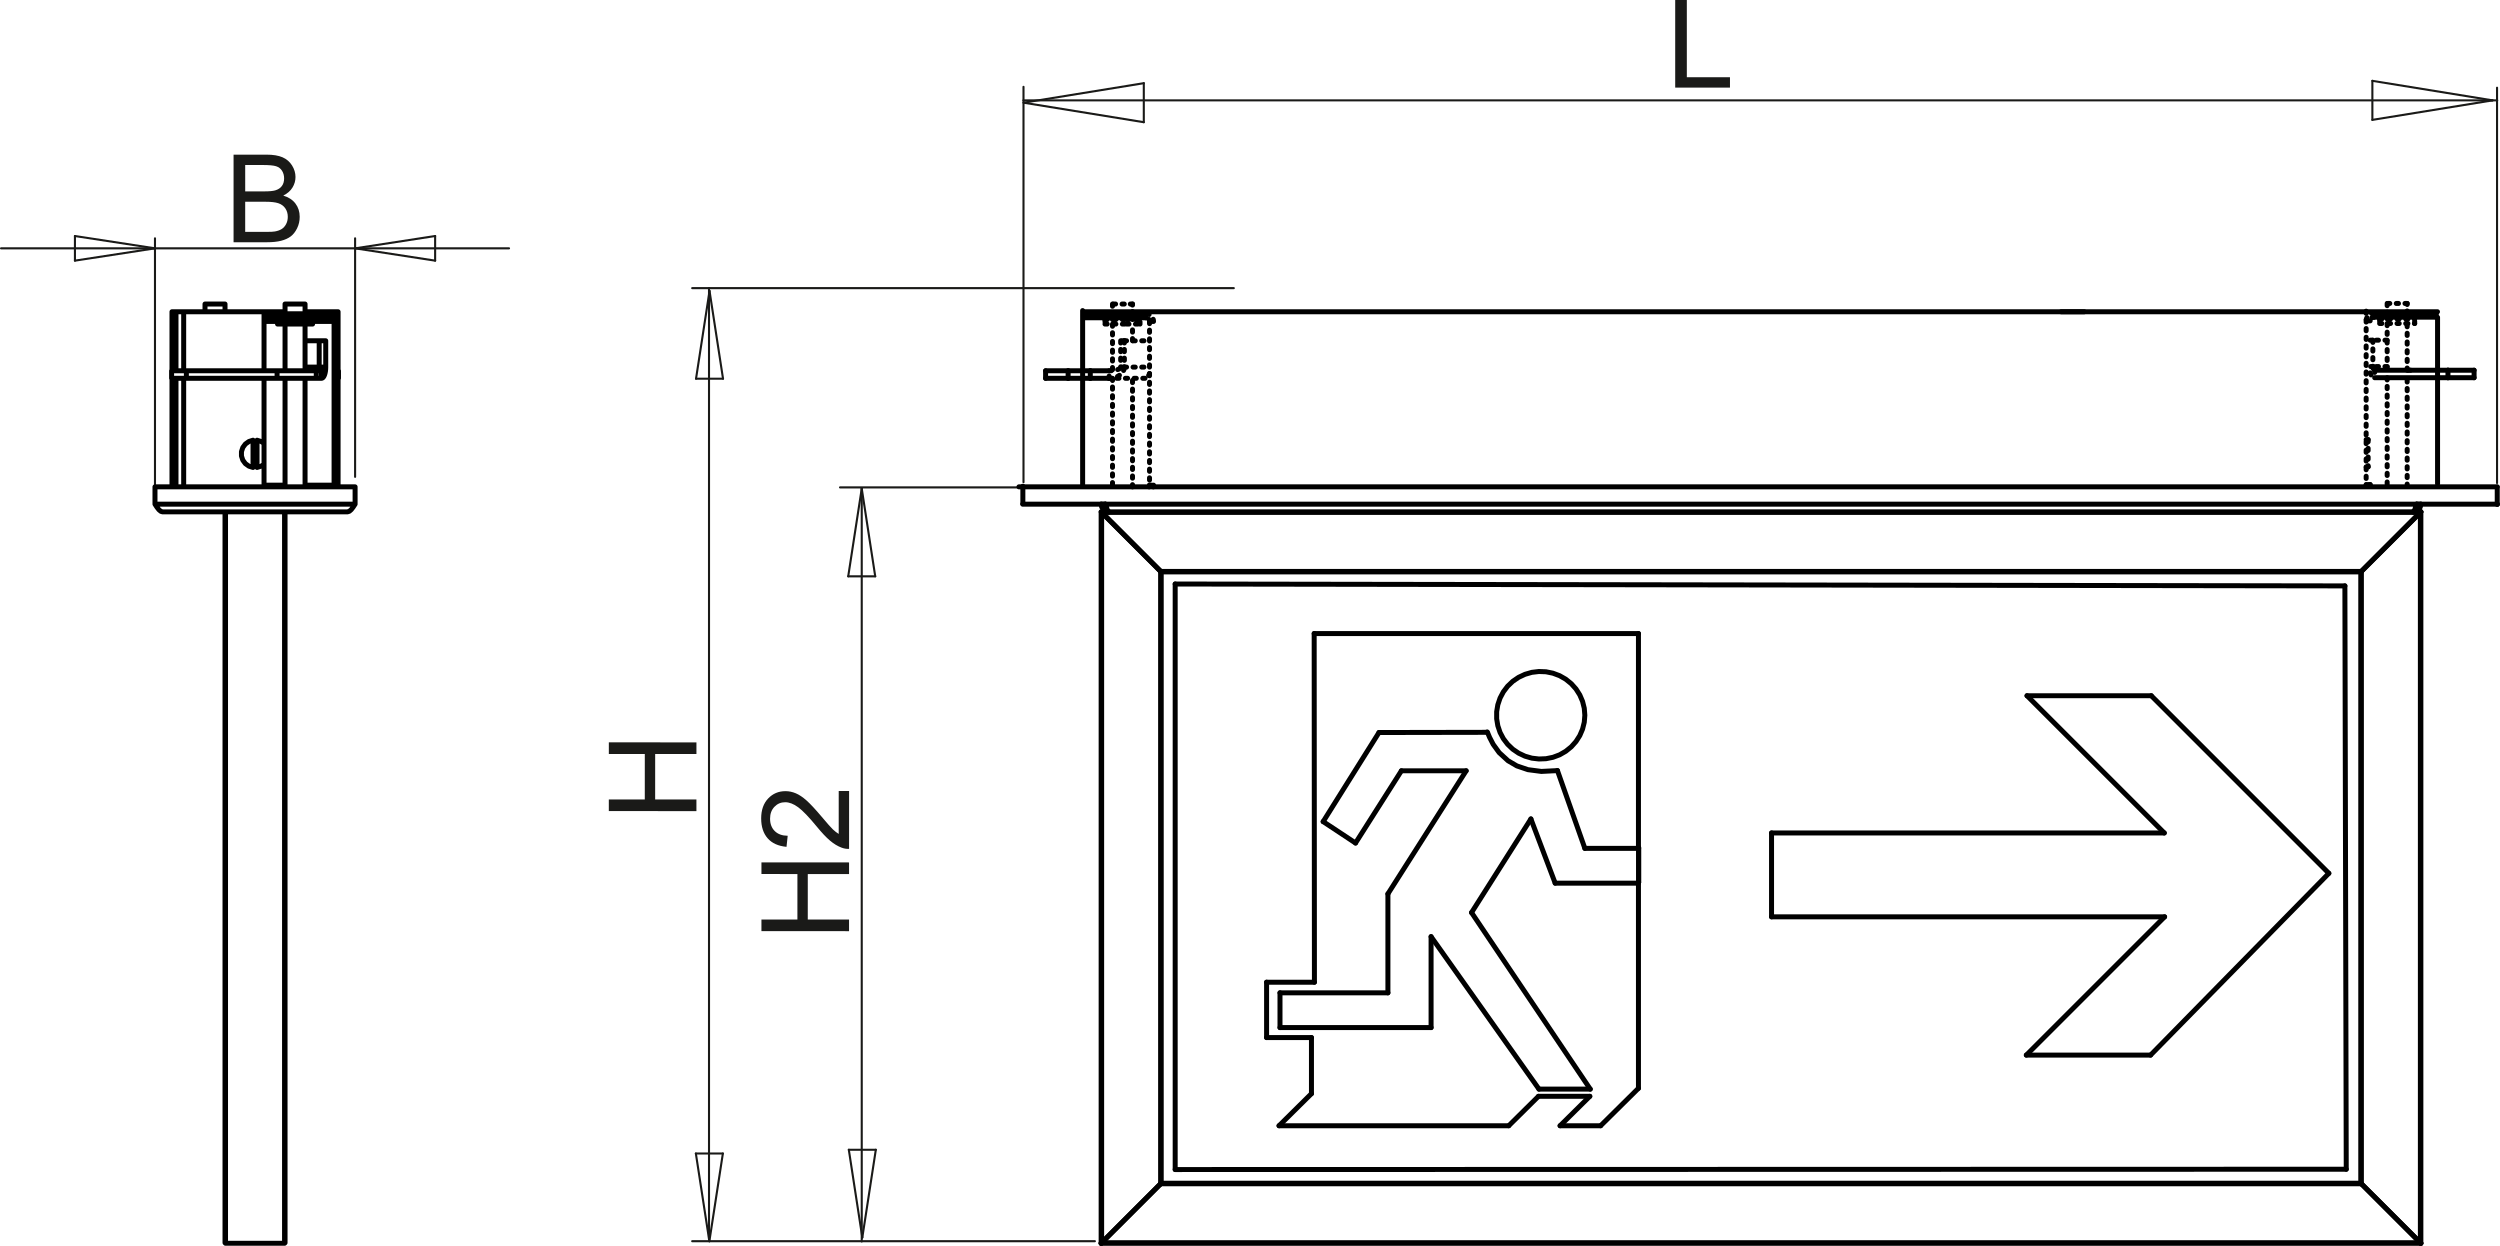 <?xml version="1.0" encoding="utf-8"?>
<!-- Generator: Adobe Illustrator 12.0.0, SVG Export Plug-In . SVG Version: 6.00 Build 51448)  -->
<!DOCTYPE svg PUBLIC "-//W3C//DTD SVG 1.1//EN" "http://www.w3.org/Graphics/SVG/1.1/DTD/svg11.dtd">
<svg  version="1.1" id="Ebene_1" xmlns="http://www.w3.org/2000/svg" xmlns:xlink="http://www.w3.org/1999/xlink" width="250.355" height="124.753"
	 viewBox="0 0 250.355 124.753" style="overflow:visible;enable-background:new 0 0 250.355 124.753;" xml:space="preserve">
<g>
	<path style="fill:#1A1A18;" d="M23.39,24.259v-8.773h3.293c0.67,0,1.208,0.089,1.613,0.266s0.723,0.45,0.952,0.819
		c0.229,0.368,0.344,0.754,0.344,1.157c0,0.375-0.102,0.728-0.305,1.058c-0.203,0.331-0.51,0.598-0.92,0.801
		c0.529,0.156,0.936,0.421,1.22,0.796c0.284,0.375,0.426,0.819,0.426,1.33c0,0.411-0.087,0.793-0.26,1.147
		c-0.174,0.353-0.388,0.626-0.644,0.817c-0.255,0.192-0.575,0.336-0.96,0.434c-0.385,0.098-0.857,0.147-1.416,0.147H23.39z
		 M24.554,19.166h1.898c0.515,0,0.884-0.034,1.108-0.101c0.295-0.088,0.518-0.232,0.667-0.436c0.15-0.202,0.225-0.457,0.225-0.763
		c0-0.29-0.07-0.545-0.209-0.766c-0.14-0.22-0.339-0.372-0.599-0.453c-0.259-0.082-0.705-0.122-1.335-0.122h-1.754V19.166z
		 M24.554,23.22h2.187c0.375,0,0.639-0.014,0.791-0.042c0.268-0.048,0.491-0.127,0.671-0.239s0.328-0.274,0.443-0.488
		c0.116-0.213,0.174-0.459,0.174-0.739c0-0.327-0.084-0.611-0.252-0.853c-0.168-0.241-0.401-0.411-0.699-0.509
		c-0.297-0.098-0.726-0.146-1.285-0.146h-2.03V23.22z"/>
</g>
<g>
	<path style="fill:#1A1A18;" d="M69.741,81.227l-8.773-0.004l0-1.164l3.602,0.002l0.002-4.555l-3.602-0.002l0-1.164l8.773,0.004
		l0,1.164l-4.133-0.002l-0.002,4.555l4.133,0.002L69.741,81.227z"/>
</g>
<g>
	<g>
		<path style="fill:#1A1A18;" d="M83.991,79.214h1.039l-0.002,5.797c-0.259,0.008-0.508-0.034-0.748-0.125
			c-0.396-0.147-0.784-0.383-1.167-0.708c-0.382-0.324-0.824-0.794-1.326-1.408c-0.784-0.954-1.403-1.598-1.859-1.932
			s-0.888-0.501-1.295-0.501c-0.426-0.001-0.785,0.151-1.078,0.456c-0.292,0.304-0.439,0.7-0.439,1.189
			c0,0.518,0.156,0.932,0.468,1.241c0.312,0.311,0.744,0.468,1.297,0.473l-0.118,1.109c-0.826-0.077-1.456-0.361-1.889-0.856
			c-0.433-0.494-0.649-1.157-0.649-1.99c0-0.842,0.234-1.507,0.7-1.997c0.467-0.49,1.044-0.735,1.734-0.734
			c0.351,0,0.696,0.071,1.034,0.215c0.339,0.144,0.696,0.381,1.07,0.713c0.375,0.333,0.889,0.886,1.542,1.658
			c0.542,0.646,0.909,1.061,1.102,1.244s0.388,0.334,0.583,0.454L83.991,79.214z"/>
	</g>
	<g>
		<path style="fill:#1A1A18;" d="M85.025,93.249l-8.773-0.003l0-1.164l3.602,0.001l0.001-4.555l-3.602-0.001l0-1.164l8.773,0.003
			l0,1.164l-4.133-0.001l-0.001,4.555l4.133,0.001L85.025,93.249z"/>
	</g>
</g>
<line style="fill:none;stroke:#1A1A18;stroke-width:0.21;stroke-linecap:round;stroke-linejoin:round;stroke-miterlimit:10;" x1="43.575" y1="26.102" x2="35.56" y2="24.869"/>
<line style="fill:none;stroke:#1A1A18;stroke-width:0.21;stroke-linecap:round;stroke-linejoin:round;stroke-miterlimit:10;" x1="43.575" y1="23.636" x2="43.575" y2="26.102"/>
<line style="fill:none;stroke:#1A1A18;stroke-width:0.21;stroke-linecap:round;stroke-linejoin:round;stroke-miterlimit:10;" x1="35.56" y1="24.869" x2="43.575" y2="23.636"/>
<line style="fill:none;stroke:#1A1A18;stroke-width:0.21;stroke-linecap:round;stroke-linejoin:round;stroke-miterlimit:10;" x1="7.504" y1="23.636" x2="15.52" y2="24.869"/>
<line style="fill:none;stroke:#1A1A18;stroke-width:0.21;stroke-linecap:round;stroke-linejoin:round;stroke-miterlimit:10;" x1="7.504" y1="26.102" x2="7.504" y2="23.636"/>
<line style="fill:none;stroke:#1A1A18;stroke-width:0.21;stroke-linecap:round;stroke-linejoin:round;stroke-miterlimit:10;" x1="15.52" y1="24.869" x2="7.504" y2="26.102"/>
<line style="fill:none;stroke:#1A1A18;stroke-width:0.21;stroke-linecap:round;stroke-linejoin:round;stroke-miterlimit:10;" x1="35.56" y1="24.869" x2="50.974" y2="24.869"/>
<line style="fill:none;stroke:#1A1A18;stroke-width:0.21;stroke-linecap:round;stroke-linejoin:round;stroke-miterlimit:10;" x1="15.52" y1="24.869" x2="35.56" y2="24.869"/>
<line style="fill:none;stroke:#1A1A18;stroke-width:0.21;stroke-linecap:round;stroke-linejoin:round;stroke-miterlimit:10;" x1="15.52" y1="24.869" x2="0.105" y2="24.869"/>
<line style="fill:none;stroke:#1A1A18;stroke-width:0.21;stroke-linecap:round;stroke-linejoin:round;stroke-miterlimit:10;" x1="35.56" y1="47.752" x2="35.56" y2="23.867"/>
<line style="fill:none;stroke:#1A1A18;stroke-width:0.21;stroke-linecap:round;stroke-linejoin:round;stroke-miterlimit:10;" x1="15.52" y1="49.487" x2="15.52" y2="23.867"/>
<line style="fill:none;stroke:#1A1A18;stroke-width:0.21;stroke-linecap:round;stroke-linejoin:round;stroke-miterlimit:10;" x1="84.943" y1="57.714" x2="86.296" y2="48.926"/>
<line style="fill:none;stroke:#1A1A18;stroke-width:0.21;stroke-linecap:round;stroke-linejoin:round;stroke-miterlimit:10;" x1="69.702" y1="37.923" x2="71.054" y2="29.135"/>
<line style="fill:none;stroke:#1A1A18;stroke-width:0.21;stroke-linecap:round;stroke-linejoin:round;stroke-miterlimit:10;" x1="87.647" y1="57.714" x2="84.943" y2="57.714"/>
<line style="fill:none;stroke:#1A1A18;stroke-width:0.21;stroke-linecap:round;stroke-linejoin:round;stroke-miterlimit:10;" x1="72.405" y1="37.923" x2="69.702" y2="37.923"/>
<line style="fill:none;stroke:#1A1A18;stroke-width:0.21;stroke-linecap:round;stroke-linejoin:round;stroke-miterlimit:10;" x1="86.296" y1="48.926" x2="87.647" y2="57.714"/>
<line style="fill:none;stroke:#1A1A18;stroke-width:0.21;stroke-linecap:round;stroke-linejoin:round;stroke-miterlimit:10;" x1="71.054" y1="29.135" x2="72.405" y2="37.923"/>
<line style="fill:none;stroke:#1A1A18;stroke-width:0.21;stroke-linecap:round;stroke-linejoin:round;stroke-miterlimit:10;" x1="87.706" y1="115.139" x2="86.354" y2="123.928"/>
<line style="fill:none;stroke:#1A1A18;stroke-width:0.21;stroke-linecap:round;stroke-linejoin:round;stroke-miterlimit:10;" x1="72.389" y1="115.514" x2="71.037" y2="124.302"/>
<line style="fill:none;stroke:#1A1A18;stroke-width:0.21;stroke-linecap:round;stroke-linejoin:round;stroke-miterlimit:10;" x1="85.002" y1="115.139" x2="87.706" y2="115.139"/>
<line style="fill:none;stroke:#1A1A18;stroke-width:0.21;stroke-linecap:round;stroke-linejoin:round;stroke-miterlimit:10;" x1="69.685" y1="115.514" x2="72.389" y2="115.514"/>
<line style="fill:none;stroke:#1A1A18;stroke-width:0.21;stroke-linecap:round;stroke-linejoin:round;stroke-miterlimit:10;" x1="86.354" y1="123.928" x2="85.002" y2="115.139"/>
<line style="fill:none;stroke:#1A1A18;stroke-width:0.21;stroke-linecap:round;stroke-linejoin:round;stroke-miterlimit:10;" x1="71.037" y1="124.302" x2="69.685" y2="115.514"/>
<line style="fill:none;stroke:#1A1A18;stroke-width:0.21;stroke-linecap:round;stroke-linejoin:round;stroke-miterlimit:10;" x1="86.296" y1="48.926" x2="86.296" y2="124.322"/>
<line style="fill:none;stroke:#1A1A18;stroke-width:0.21;stroke-linecap:round;stroke-linejoin:round;stroke-miterlimit:10;" x1="71.002" y1="28.854" x2="71.002" y2="124.04"/>
<line style="fill:none;stroke:#1A1A18;stroke-width:0.21;stroke-linecap:round;stroke-linejoin:round;stroke-miterlimit:10;" x1="101.89" y1="48.809" x2="84.122" y2="48.809"/>
<line style="fill:none;stroke:#1A1A18;stroke-width:0.21;stroke-linecap:round;stroke-linejoin:round;stroke-miterlimit:10;" x1="109.643" y1="124.296" x2="69.317" y2="124.296"/>
<line style="fill:none;stroke:#1A1A18;stroke-width:0.21;stroke-linecap:round;stroke-linejoin:round;stroke-miterlimit:10;" x1="123.555" y1="28.855" x2="69.317" y2="28.855"/>
<path style="fill:none;stroke:#000000;stroke-width:0.5;stroke-linecap:round;stroke-linejoin:round;stroke-miterlimit:10;" d="
	M32.686,31.42v-0.2 M18.394,37.884v10.87 M18.394,31.22v5.913 M31.965,36.764h-1.416 M31.301,32.19h2.154 M26.441,32.19h1.353
	 M28.545,48.585h-2.104 M33.455,48.585h-2.906 M28.545,124.453l-0.05,0.05 M22.584,124.503h5.912 M22.584,124.503l-0.05-0.05
	 M22.534,51.31l0.05-0.05 M22.584,51.259h5.912 M28.496,51.259l0.05,0.05 M22.534,124.453l0.05,0.05 M22.584,51.259l-0.05,0.05
	 M22.534,51.31v73.144 M28.496,124.503l0.05-0.05 M28.545,51.31v73.144 M28.545,51.31l-0.05-0.05 M22.584,124.503h5.912
	 M28.496,51.259v73.244 M22.584,51.259h5.912 M22.584,51.259v73.244 M15.52,50.489l0.196,0.3l0.196,0.253l0.196,0.165l0.181,0.052
	 M34.79,51.259l0.192-0.059l0.192-0.167l0.192-0.25l0.193-0.294 M22.584,51.259H16.29 M34.79,51.259h-6.294 M15.52,50.489v-1.735
	 M35.56,50.489H15.52 M35.56,50.489v-1.735 M35.56,48.754H15.52 M25.339,44.084v2.726 M25.339,44.084l-0.414,0.13l-0.353,0.253
	l-0.257,0.35l-0.135,0.413v0.435l0.135,0.413l0.257,0.351l0.353,0.253l0.414,0.13 M25.74,46.811v-2.726 M26.441,44.406l-0.287-0.192
	l-0.414-0.13 M25.74,46.811l0.414-0.13l0.287-0.191 M17.624,31.22h0.015h0.044h0.071h0.096h0.117h0.133h0.145h0.15 M32.686,31.22
	h0.15h0.144h0.133h0.116h0.096h0.071h0.043h0.015 M25.74,44.671l-0.201-0.025l-0.201,0.025 M25.339,46.224l0.201,0.026l0.201-0.026
	 M28.545,31.22H18.394 M32.686,31.22h-2.136 M33.896,37.884h-0.04 M33.896,37.884v-0.752 M33.896,37.132h-0.04 M32.619,34.126v2.637
	 M32.619,34.126h-0.654 M31.965,34.126v2.637 M31.965,34.126h-1.416 M32.195,37.884l0.083-0.022l0.08-0.063l0.074-0.104l0.064-0.139
	l0.053-0.17l0.039-0.193l0.024-0.21l0.008-0.219 M32.619,36.764h-0.654 M32.195,37.132l-0.045-0.007l-0.043-0.021l-0.039-0.034
	l-0.035-0.046l-0.029-0.056l-0.021-0.064l-0.013-0.069l-0.004-0.072 M31.671,37.884h0.524 M31.671,37.132h0.524 M32.195,37.884
	v-0.752 M31.671,37.884h-3.925 M31.671,37.132h-3.925 M31.671,37.884v-0.752 M18.663,37.884h-1.479 M18.663,37.132h-1.479
	 M17.184,37.884v-0.752 M27.747,37.132h-9.083 M18.663,37.884v-0.752 M27.747,37.884h-9.083 M27.747,37.884v-0.752 M22.534,30.447
	h-0.015h-0.118h-0.222h-0.301h-0.343h-0.343h-0.302h-0.225h-0.12 M20.546,30.447H20.53 M30.549,30.447h-0.015h-0.118h-0.222h-0.301
	h-0.343h-0.343h-0.302h-0.225h-0.121h-0.016 M27.794,32.451h0.053h0.169h0.273h0.359h0.42h0.453h0.455h0.426h0.367h0.284h0.182
	h0.066 M27.794,32h0.053h0.169h0.273h0.359h0.42h0.453h0.455h0.426h0.367h0.284h0.182h0.066 M33.455,32.19v16.396 M26.441,37.132
	V32.19 M26.441,48.585V37.884 M33.455,32.19v-0.072v-0.069v-0.064v-0.056v-0.046v-0.034v-0.021v-0.007 M26.441,31.821v0.007v0.021
	v0.034v0.046v0.056v0.064v0.069v0.072 M33.455,48.754v-0.027v-0.069v-0.072 M26.441,48.585v0.072v0.069v0.027 M33.455,31.42h-7.014
	 M26.441,31.821V31.42 M33.455,31.821h-7.014 M33.455,31.821V31.42 M17.624,37.884v10.87 M17.624,31.22v5.913 M17.223,31.22h0.401
	 M17.223,37.884v10.87 M17.223,31.22v5.913 M33.856,31.22v17.534 M33.455,31.22v0.2 M33.455,31.22h0.401 M20.53,30.447v0.772
	 M22.534,31.22v-0.772 M28.545,37.884v10.87 M28.545,32.451v4.681 M28.545,31.821V32 M28.545,30.447v0.973 M30.549,31.42v-0.973
	 M30.549,32v-0.18 M30.549,37.132v-4.681 M30.549,48.754v-10.87 M31.301,32.451V32 M27.794,32v0.451"/>
<path style="fill:#1A1A18;" d="M35.559,50.489"/>
<path style="fill:none;stroke:#1A1A18;stroke-width:0.5;stroke-linecap:round;stroke-linejoin:round;stroke-miterlimit:10;" d="
	M35.559,50.489"/>
<line style="fill:none;stroke:#000000;stroke-width:0.5;stroke-linecap:round;stroke-linejoin:round;stroke-miterlimit:10;stroke-dasharray:0.22 0.65;" x1="112.597" y1="36.764" x2="115.115" y2="36.764"/>
<line style="fill:none;stroke:#000000;stroke-width:0.5;stroke-linecap:round;stroke-linejoin:round;stroke-miterlimit:10;stroke-dasharray:0.22 0.65;" x1="239.055" y1="36.706" x2="237.623" y2="36.706"/>
<line style="fill:none;stroke:#000000;stroke-width:0.5;stroke-linecap:round;stroke-linejoin:round;stroke-miterlimit:10;stroke-dasharray:0.22 0.65;" x1="237.623" y1="36.706" x2="237.352" y2="36.706"/>
<line style="fill:none;stroke:#000000;stroke-width:0.5;stroke-linecap:round;stroke-linejoin:round;stroke-miterlimit:10;" x1="116.282" y1="118.491" x2="116.232" y2="118.542"/>
<line style="fill:none;stroke:#000000;stroke-width:0.5;stroke-linecap:round;stroke-linejoin:round;stroke-miterlimit:10;" x1="236.469" y1="118.542" x2="236.418" y2="118.491"/>
<line style="fill:none;stroke:#000000;stroke-width:0.5;stroke-linecap:round;stroke-linejoin:round;stroke-miterlimit:10;" x1="236.418" y1="118.491" x2="116.282" y2="118.491"/>
<line style="fill:none;stroke:#000000;stroke-width:0.5;stroke-linecap:round;stroke-linejoin:round;stroke-miterlimit:10;" x1="110.32" y1="124.453" x2="110.271" y2="124.503"/>
<line style="fill:none;stroke:#000000;stroke-width:0.5;stroke-linecap:round;stroke-linejoin:round;stroke-miterlimit:10;" x1="242.43" y1="124.503" x2="110.271" y2="124.503"/>
<line style="fill:none;stroke:#000000;stroke-width:0.5;stroke-linecap:round;stroke-linejoin:round;stroke-miterlimit:10;" x1="242.43" y1="124.503" x2="242.381" y2="124.453"/>
<line style="fill:none;stroke:#000000;stroke-width:0.5;stroke-linecap:round;stroke-linejoin:round;stroke-miterlimit:10;" x1="110.32" y1="124.453" x2="116.232" y2="118.542"/>
<line style="fill:none;stroke:#000000;stroke-width:0.5;stroke-linecap:round;stroke-linejoin:round;stroke-miterlimit:10;" x1="242.381" y1="124.453" x2="110.32" y2="124.453"/>
<line style="fill:none;stroke:#000000;stroke-width:0.5;stroke-linecap:round;stroke-linejoin:round;stroke-miterlimit:10;" x1="236.469" y1="118.542" x2="242.381" y2="124.453"/>
<line style="fill:none;stroke:#000000;stroke-width:0.5;stroke-linecap:round;stroke-linejoin:round;stroke-miterlimit:10;" x1="236.469" y1="118.542" x2="116.232" y2="118.542"/>
<line style="fill:none;stroke:#000000;stroke-width:0.5;stroke-linecap:round;stroke-linejoin:round;stroke-miterlimit:10;" x1="116.232" y1="57.221" x2="116.282" y2="57.271"/>
<line style="fill:none;stroke:#000000;stroke-width:0.5;stroke-linecap:round;stroke-linejoin:round;stroke-miterlimit:10;" x1="116.282" y1="57.271" x2="236.418" y2="57.271"/>
<line style="fill:none;stroke:#000000;stroke-width:0.5;stroke-linecap:round;stroke-linejoin:round;stroke-miterlimit:10;" x1="236.418" y1="57.271" x2="236.469" y2="57.221"/>
<line style="fill:none;stroke:#000000;stroke-width:0.5;stroke-linecap:round;stroke-linejoin:round;stroke-miterlimit:10;" x1="241.66" y1="51.259" x2="242.43" y2="51.259"/>
<line style="fill:none;stroke:#000000;stroke-width:0.5;stroke-linecap:round;stroke-linejoin:round;stroke-miterlimit:10;" x1="110.271" y1="51.259" x2="111.04" y2="51.259"/>
<line style="fill:none;stroke:#000000;stroke-width:0.5;stroke-linecap:round;stroke-linejoin:round;stroke-miterlimit:10;" x1="242.381" y1="51.31" x2="242.43" y2="51.259"/>
<line style="fill:none;stroke:#000000;stroke-width:0.5;stroke-linecap:round;stroke-linejoin:round;stroke-miterlimit:10;" x1="110.32" y1="51.31" x2="242.381" y2="51.31"/>
<line style="fill:none;stroke:#000000;stroke-width:0.5;stroke-linecap:round;stroke-linejoin:round;stroke-miterlimit:10;" x1="116.232" y1="57.221" x2="110.32" y2="51.31"/>
<line style="fill:none;stroke:#000000;stroke-width:0.5;stroke-linecap:round;stroke-linejoin:round;stroke-miterlimit:10;" x1="116.232" y1="57.221" x2="236.469" y2="57.221"/>
<line style="fill:none;stroke:#000000;stroke-width:0.5;stroke-linecap:round;stroke-linejoin:round;stroke-miterlimit:10;" x1="242.381" y1="51.31" x2="236.469" y2="57.221"/>
<line style="fill:none;stroke:#000000;stroke-width:0.5;stroke-linecap:round;stroke-linejoin:round;stroke-miterlimit:10;" x1="116.232" y1="118.542" x2="116.282" y2="118.491"/>
<line style="fill:none;stroke:#000000;stroke-width:0.5;stroke-linecap:round;stroke-linejoin:round;stroke-miterlimit:10;" x1="116.282" y1="57.271" x2="116.232" y2="57.221"/>
<line style="fill:none;stroke:#000000;stroke-width:0.5;stroke-linecap:round;stroke-linejoin:round;stroke-miterlimit:10;" x1="116.282" y1="118.491" x2="116.282" y2="57.271"/>
<line style="fill:none;stroke:#000000;stroke-width:0.5;stroke-linecap:round;stroke-linejoin:round;stroke-miterlimit:10;" x1="110.271" y1="124.503" x2="110.32" y2="124.453"/>
<line style="fill:none;stroke:#000000;stroke-width:0.5;stroke-linecap:round;stroke-linejoin:round;stroke-miterlimit:10;" x1="110.271" y1="124.503" x2="110.271" y2="51.259"/>
<line style="fill:none;stroke:#000000;stroke-width:0.5;stroke-linecap:round;stroke-linejoin:round;stroke-miterlimit:10;" x1="110.32" y1="124.453" x2="110.32" y2="51.31"/>
<line style="fill:none;stroke:#000000;stroke-width:0.5;stroke-linecap:round;stroke-linejoin:round;stroke-miterlimit:10;" x1="116.232" y1="118.542" x2="110.32" y2="124.453"/>
<line style="fill:none;stroke:#000000;stroke-width:0.5;stroke-linecap:round;stroke-linejoin:round;stroke-miterlimit:10;" x1="116.232" y1="118.542" x2="116.232" y2="57.221"/>
<line style="fill:none;stroke:#000000;stroke-width:0.5;stroke-linecap:round;stroke-linejoin:round;stroke-miterlimit:10;" x1="110.32" y1="51.31" x2="116.232" y2="57.221"/>
<line style="fill:none;stroke:#000000;stroke-width:0.5;stroke-linecap:round;stroke-linejoin:round;stroke-miterlimit:10;" x1="242.43" y1="51.259" x2="242.381" y2="51.31"/>
<line style="fill:none;stroke:#000000;stroke-width:0.5;stroke-linecap:round;stroke-linejoin:round;stroke-miterlimit:10;" x1="242.381" y1="124.453" x2="242.43" y2="124.503"/>
<line style="fill:none;stroke:#000000;stroke-width:0.5;stroke-linecap:round;stroke-linejoin:round;stroke-miterlimit:10;" x1="242.43" y1="51.259" x2="242.43" y2="124.503"/>
<line style="fill:none;stroke:#000000;stroke-width:0.5;stroke-linecap:round;stroke-linejoin:round;stroke-miterlimit:10;" x1="236.469" y1="57.221" x2="236.418" y2="57.271"/>
<line style="fill:none;stroke:#000000;stroke-width:0.5;stroke-linecap:round;stroke-linejoin:round;stroke-miterlimit:10;" x1="236.418" y1="57.271" x2="236.418" y2="118.491"/>
<line style="fill:none;stroke:#000000;stroke-width:0.5;stroke-linecap:round;stroke-linejoin:round;stroke-miterlimit:10;" x1="236.418" y1="118.491" x2="236.469" y2="118.542"/>
<line style="fill:none;stroke:#000000;stroke-width:0.5;stroke-linecap:round;stroke-linejoin:round;stroke-miterlimit:10;" x1="236.469" y1="57.221" x2="242.381" y2="51.31"/>
<line style="fill:none;stroke:#000000;stroke-width:0.5;stroke-linecap:round;stroke-linejoin:round;stroke-miterlimit:10;" x1="242.381" y1="51.31" x2="242.381" y2="124.453"/>
<line style="fill:none;stroke:#000000;stroke-width:0.5;stroke-linecap:round;stroke-linejoin:round;stroke-miterlimit:10;" x1="236.469" y1="57.221" x2="236.469" y2="118.542"/>
<line style="fill:none;stroke:#000000;stroke-width:0.5;stroke-linecap:round;stroke-linejoin:round;stroke-miterlimit:10;" x1="242.381" y1="124.453" x2="236.469" y2="118.542"/>
<polygon style="fill:none;stroke:#000000;stroke-width:0.5;stroke-linecap:round;stroke-linejoin:round;stroke-miterlimit:10;" points="
	158.709,71.627 158.652,70.924 158.48,70.238 158.203,69.59 157.822,68.992 157.35,68.465 156.799,68.018 156.184,67.666 
	155.518,67.416 154.82,67.273 154.109,67.246 153.402,67.33 152.719,67.527 152.076,67.829 151.49,68.23 150.977,68.719 
	150.55,69.283 150.219,69.908 149.994,70.578 149.879,71.273 149.879,71.979 149.994,72.676 150.219,73.346 150.55,73.97 
	150.977,74.533 151.49,75.023 152.076,75.423 152.719,75.726 153.402,75.923 154.109,76.007 154.82,75.979 155.518,75.838 
	156.184,75.588 156.799,75.234 157.35,74.789 157.822,74.26 158.203,73.664 158.48,73.016 158.652,72.33 "/>
<line style="fill:none;stroke:#000000;stroke-width:0.5;stroke-linecap:round;stroke-linejoin:round;stroke-miterlimit:10;" x1="117.685" y1="117.12" x2="117.685" y2="58.484"/>
<line style="fill:none;stroke:#000000;stroke-width:0.5;stroke-linecap:round;stroke-linejoin:round;stroke-miterlimit:10;" x1="234.957" y1="117.089" x2="117.685" y2="117.12"/>
<line style="fill:none;stroke:#000000;stroke-width:0.5;stroke-linecap:round;stroke-linejoin:round;stroke-miterlimit:10;" x1="234.822" y1="58.673" x2="234.957" y2="117.089"/>
<line style="fill:none;stroke:#000000;stroke-width:0.5;stroke-linecap:round;stroke-linejoin:round;stroke-miterlimit:10;" x1="117.685" y1="58.484" x2="234.822" y2="58.673"/>
<line style="fill:none;stroke:#000000;stroke-width:0.5;stroke-linecap:round;stroke-linejoin:round;stroke-miterlimit:10;" x1="215.363" y1="105.659" x2="233.215" y2="87.455"/>
<line style="fill:none;stroke:#000000;stroke-width:0.5;stroke-linecap:round;stroke-linejoin:round;stroke-miterlimit:10;" x1="202.92" y1="105.659" x2="215.363" y2="105.659"/>
<line style="fill:none;stroke:#000000;stroke-width:0.5;stroke-linecap:round;stroke-linejoin:round;stroke-miterlimit:10;" x1="216.768" y1="91.813" x2="202.92" y2="105.659"/>
<line style="fill:none;stroke:#000000;stroke-width:0.5;stroke-linecap:round;stroke-linejoin:round;stroke-miterlimit:10;" x1="177.406" y1="91.813" x2="216.768" y2="91.813"/>
<line style="fill:none;stroke:#000000;stroke-width:0.5;stroke-linecap:round;stroke-linejoin:round;stroke-miterlimit:10;" x1="177.406" y1="83.414" x2="177.406" y2="91.813"/>
<line style="fill:none;stroke:#000000;stroke-width:0.5;stroke-linecap:round;stroke-linejoin:round;stroke-miterlimit:10;" x1="216.734" y1="83.414" x2="177.406" y2="83.414"/>
<line style="fill:none;stroke:#000000;stroke-width:0.5;stroke-linecap:round;stroke-linejoin:round;stroke-miterlimit:10;" x1="202.99" y1="69.672" x2="216.734" y2="83.414"/>
<line style="fill:none;stroke:#000000;stroke-width:0.5;stroke-linecap:round;stroke-linejoin:round;stroke-miterlimit:10;" x1="215.432" y1="69.672" x2="202.99" y2="69.672"/>
<line style="fill:none;stroke:#000000;stroke-width:0.5;stroke-linecap:round;stroke-linejoin:round;stroke-miterlimit:10;" x1="233.215" y1="87.455" x2="215.432" y2="69.672"/>
<line style="fill:none;stroke:#000000;stroke-width:0.5;stroke-linecap:round;stroke-linejoin:round;stroke-miterlimit:10;" x1="164.078" y1="84.875" x2="164.098" y2="84.875"/>
<line style="fill:none;stroke:#000000;stroke-width:0.5;stroke-linecap:round;stroke-linejoin:round;stroke-miterlimit:10;" x1="164.098" y1="84.875" x2="164.098" y2="88.358"/>
<line style="fill:none;stroke:#000000;stroke-width:0.5;stroke-linecap:round;stroke-linejoin:round;stroke-miterlimit:10;" x1="164.098" y1="88.358" x2="164.094" y2="88.358"/>
<line style="fill:none;stroke:#000000;stroke-width:0.5;stroke-linecap:round;stroke-linejoin:round;stroke-miterlimit:10;" x1="164.094" y1="88.358" x2="164.094" y2="84.957"/>
<line style="fill:none;stroke:#000000;stroke-width:0.5;stroke-linecap:round;stroke-linejoin:round;stroke-miterlimit:10;" x1="158.711" y1="84.957" x2="164.094" y2="84.957"/>
<line style="fill:none;stroke:#000000;stroke-width:0.5;stroke-linecap:round;stroke-linejoin:round;stroke-miterlimit:10;" x1="155.967" y1="77.17" x2="158.711" y2="84.957"/>
<polyline style="fill:none;stroke:#000000;stroke-width:0.5;stroke-linecap:round;stroke-linejoin:round;stroke-miterlimit:10;" points="
	148.92,73.336 148.925,73.309 148.926,73.305 148.928,73.302 148.93,73.301 148.931,73.301 148.932,73.301 148.934,73.301 
	148.936,73.301 148.939,73.304 148.947,73.314 148.957,73.334 148.978,73.379 149.027,73.501 149.166,73.834 149.531,74.54 
	150.13,75.368 151.018,76.182 151.906,76.701 153.012,77.076 154.357,77.252 155.967,77.17 "/>
<line style="fill:none;stroke:#000000;stroke-width:0.5;stroke-linecap:round;stroke-linejoin:round;stroke-miterlimit:10;" x1="138.094" y1="73.356" x2="148.92" y2="73.336"/>
<line style="fill:none;stroke:#000000;stroke-width:0.5;stroke-linecap:round;stroke-linejoin:round;stroke-miterlimit:10;" x1="132.504" y1="82.278" x2="138.094" y2="73.356"/>
<line style="fill:none;stroke:#000000;stroke-width:0.5;stroke-linecap:round;stroke-linejoin:round;stroke-miterlimit:10;" x1="135.746" y1="84.422" x2="132.504" y2="82.278"/>
<line style="fill:none;stroke:#000000;stroke-width:0.5;stroke-linecap:round;stroke-linejoin:round;stroke-miterlimit:10;" x1="140.339" y1="77.189" x2="135.746" y2="84.422"/>
<line style="fill:none;stroke:#000000;stroke-width:0.5;stroke-linecap:round;stroke-linejoin:round;stroke-miterlimit:10;" x1="146.823" y1="77.189" x2="140.339" y2="77.189"/>
<line style="fill:none;stroke:#000000;stroke-width:0.5;stroke-linecap:round;stroke-linejoin:round;stroke-miterlimit:10;" x1="138.988" y1="89.512" x2="146.823" y2="77.189"/>
<line style="fill:none;stroke:#000000;stroke-width:0.5;stroke-linecap:round;stroke-linejoin:round;stroke-miterlimit:10;" x1="138.988" y1="99.423" x2="138.988" y2="89.512"/>
<line style="fill:none;stroke:#000000;stroke-width:0.5;stroke-linecap:round;stroke-linejoin:round;stroke-miterlimit:10;" x1="128.181" y1="99.423" x2="138.988" y2="99.423"/>
<line style="fill:none;stroke:#000000;stroke-width:0.5;stroke-linecap:round;stroke-linejoin:round;stroke-miterlimit:10;" x1="128.181" y1="102.905" x2="128.181" y2="99.423"/>
<line style="fill:none;stroke:#000000;stroke-width:0.5;stroke-linecap:round;stroke-linejoin:round;stroke-miterlimit:10;" x1="143.311" y1="102.905" x2="128.181" y2="102.905"/>
<line style="fill:none;stroke:#000000;stroke-width:0.5;stroke-linecap:round;stroke-linejoin:round;stroke-miterlimit:10;" x1="143.311" y1="93.798" x2="143.311" y2="102.905"/>
<line style="fill:none;stroke:#000000;stroke-width:0.5;stroke-linecap:round;stroke-linejoin:round;stroke-miterlimit:10;" x1="154.117" y1="109.067" x2="143.311" y2="93.798"/>
<line style="fill:none;stroke:#000000;stroke-width:0.5;stroke-linecap:round;stroke-linejoin:round;stroke-miterlimit:10;" x1="159.25" y1="109.067" x2="154.117" y2="109.067"/>
<line style="fill:none;stroke:#000000;stroke-width:0.5;stroke-linecap:round;stroke-linejoin:round;stroke-miterlimit:10;" x1="147.363" y1="91.387" x2="159.25" y2="109.067"/>
<line style="fill:none;stroke:#000000;stroke-width:0.5;stroke-linecap:round;stroke-linejoin:round;stroke-miterlimit:10;" x1="153.307" y1="82.011" x2="147.363" y2="91.387"/>
<line style="fill:none;stroke:#000000;stroke-width:0.5;stroke-linecap:round;stroke-linejoin:round;stroke-miterlimit:10;" x1="155.738" y1="88.44" x2="153.307" y2="82.011"/>
<line style="fill:none;stroke:#000000;stroke-width:0.5;stroke-linecap:round;stroke-linejoin:round;stroke-miterlimit:10;" x1="164.078" y1="88.44" x2="155.738" y2="88.44"/>
<line style="fill:none;stroke:#000000;stroke-width:0.5;stroke-linecap:round;stroke-linejoin:round;stroke-miterlimit:10;" x1="164.078" y1="108.984" x2="164.078" y2="88.44"/>
<line style="fill:none;stroke:#000000;stroke-width:0.5;stroke-linecap:round;stroke-linejoin:round;stroke-miterlimit:10;" x1="160.289" y1="112.734" x2="164.078" y2="108.984"/>
<line style="fill:none;stroke:#000000;stroke-width:0.5;stroke-linecap:round;stroke-linejoin:round;stroke-miterlimit:10;" x1="156.23" y1="112.734" x2="160.289" y2="112.734"/>
<line style="fill:none;stroke:#000000;stroke-width:0.5;stroke-linecap:round;stroke-linejoin:round;stroke-miterlimit:10;" x1="159.207" y1="109.788" x2="156.23" y2="112.734"/>
<line style="fill:none;stroke:#000000;stroke-width:0.5;stroke-linecap:round;stroke-linejoin:round;stroke-miterlimit:10;" x1="154.064" y1="109.788" x2="159.207" y2="109.788"/>
<line style="fill:none;stroke:#000000;stroke-width:0.5;stroke-linecap:round;stroke-linejoin:round;stroke-miterlimit:10;" x1="151.088" y1="112.734" x2="154.064" y2="109.788"/>
<line style="fill:none;stroke:#000000;stroke-width:0.5;stroke-linecap:round;stroke-linejoin:round;stroke-miterlimit:10;" x1="128.085" y1="112.734" x2="151.088" y2="112.734"/>
<line style="fill:none;stroke:#000000;stroke-width:0.5;stroke-linecap:round;stroke-linejoin:round;stroke-miterlimit:10;" x1="131.332" y1="109.521" x2="128.085" y2="112.734"/>
<line style="fill:none;stroke:#000000;stroke-width:0.5;stroke-linecap:round;stroke-linejoin:round;stroke-miterlimit:10;" x1="131.332" y1="103.905" x2="131.332" y2="109.521"/>
<line style="fill:none;stroke:#000000;stroke-width:0.5;stroke-linecap:round;stroke-linejoin:round;stroke-miterlimit:10;" x1="126.839" y1="103.905" x2="131.332" y2="103.905"/>
<line style="fill:none;stroke:#000000;stroke-width:0.5;stroke-linecap:round;stroke-linejoin:round;stroke-miterlimit:10;" x1="126.839" y1="98.36" x2="126.839" y2="103.905"/>
<line style="fill:none;stroke:#000000;stroke-width:0.5;stroke-linecap:round;stroke-linejoin:round;stroke-miterlimit:10;" x1="131.629" y1="98.36" x2="126.839" y2="98.36"/>
<line style="fill:none;stroke:#000000;stroke-width:0.5;stroke-linecap:round;stroke-linejoin:round;stroke-miterlimit:10;" x1="131.604" y1="63.445" x2="131.629" y2="98.36"/>
<line style="fill:none;stroke:#000000;stroke-width:0.5;stroke-linecap:round;stroke-linejoin:round;stroke-miterlimit:10;" x1="164.078" y1="63.445" x2="131.604" y2="63.445"/>
<line style="fill:none;stroke:#000000;stroke-width:0.5;stroke-linecap:round;stroke-linejoin:round;stroke-miterlimit:10;" x1="164.078" y1="84.875" x2="164.078" y2="63.445"/>
<line style="fill:none;stroke:#000000;stroke-width:0.5;stroke-linecap:round;stroke-linejoin:round;stroke-miterlimit:10;" x1="250.078" y1="50.519" x2="250.078" y2="48.783"/>
<line style="fill:none;stroke:#000000;stroke-width:0.5;stroke-linecap:round;stroke-linejoin:round;stroke-miterlimit:10;" x1="102.039" y1="48.754" x2="102.44" y2="48.754"/>
<polyline style="fill:none;stroke:#000000;stroke-width:0.5;stroke-linecap:round;stroke-linejoin:round;stroke-miterlimit:10;" points="
	110.721,50.489 110.801,50.783 110.881,51.033 110.96,51.2 111.04,51.259 "/>
<line style="fill:none;stroke:#000000;stroke-width:0.5;stroke-linecap:round;stroke-linejoin:round;stroke-miterlimit:10;" x1="241.66" y1="51.259" x2="111.04" y2="51.259"/>
<polyline style="fill:none;stroke:#000000;stroke-width:0.5;stroke-linecap:round;stroke-linejoin:round;stroke-miterlimit:10;" points="
	241.66,51.259 241.74,51.2 241.82,51.033 241.9,50.783 241.98,50.489 "/>
<line style="fill:none;stroke:#000000;stroke-width:0.5;stroke-linecap:round;stroke-linejoin:round;stroke-miterlimit:10;" x1="102.431" y1="50.431" x2="102.431" y2="48.696"/>
<line style="fill:none;stroke:#000000;stroke-width:0.5;stroke-linecap:round;stroke-linejoin:round;stroke-miterlimit:10;" x1="250.105" y1="50.489" x2="102.416" y2="50.489"/>
<line style="fill:none;stroke:#000000;stroke-width:0.5;stroke-linecap:round;stroke-linejoin:round;stroke-miterlimit:10;" x1="250.076" y1="48.754" x2="102.483" y2="48.754"/>
<polyline style="fill:none;stroke:#000000;stroke-width:0.5;stroke-linecap:round;stroke-linejoin:round;stroke-miterlimit:10;" points="
	242.43,50.489 242.369,50.789 242.197,51.042 241.939,51.207 241.66,51.259 "/>
<line style="fill:none;stroke:#000000;stroke-width:0.5;stroke-linecap:round;stroke-linejoin:round;stroke-miterlimit:10;" x1="242.43" y1="50.489" x2="242.029" y2="50.489"/>
<polyline style="fill:none;stroke:#000000;stroke-width:0.5;stroke-linecap:round;stroke-linejoin:round;stroke-miterlimit:10;" points="
	242.029,50.489 241.973,50.686 241.912,50.74 "/>
<polyline style="fill:none;stroke:#000000;stroke-width:0.5;stroke-linecap:round;stroke-linejoin:round;stroke-miterlimit:10;" points="
	111.04,51.259 110.74,51.198 110.488,51.025 110.322,50.767 110.271,50.489 "/>
<polyline style="fill:none;stroke:#000000;stroke-width:0.5;stroke-linecap:round;stroke-linejoin:round;stroke-miterlimit:10;" points="
	110.789,50.74 110.707,50.648 110.671,50.489 "/>
<line style="fill:none;stroke:#000000;stroke-width:0.5;stroke-linecap:round;stroke-linejoin:round;stroke-miterlimit:10;" x1="110.271" y1="50.489" x2="110.671" y2="50.489"/>
<line style="fill:none;stroke:#000000;stroke-width:0.5;stroke-linecap:round;stroke-linejoin:round;stroke-miterlimit:10;stroke-dasharray:0.22 0.65;" x1="237.15" y1="46.752" x2="236.951" y2="46.752"/>
<polyline style="fill:none;stroke:#000000;stroke-width:0.5;stroke-linecap:round;stroke-linejoin:round;stroke-miterlimit:10;stroke-dasharray:0.22 0.65;" points="
	237.15,44.026 237.15,44.157 237.15,44.41 237.15,44.759 237.15,45.172 237.15,45.606 237.15,46.02 237.15,46.369 237.15,46.623 
	237.15,46.752 "/>
<line style="fill:none;stroke:#000000;stroke-width:0.5;stroke-linecap:round;stroke-linejoin:round;stroke-miterlimit:10;stroke-dasharray:0.22 0.65;" x1="236.951" y1="44.026" x2="237.15" y2="44.026"/>
<line style="fill:none;stroke:#000000;stroke-width:0.5;stroke-linecap:round;stroke-linejoin:round;stroke-miterlimit:10;" x1="106.964" y1="37.132" x2="104.708" y2="37.132"/>
<line style="fill:none;stroke:#000000;stroke-width:0.5;stroke-linecap:round;stroke-linejoin:round;stroke-miterlimit:10;" x1="106.964" y1="37.884" x2="104.708" y2="37.884"/>
<line style="fill:none;stroke:#000000;stroke-width:0.5;stroke-linecap:round;stroke-linejoin:round;stroke-miterlimit:10;" x1="104.708" y1="37.884" x2="104.708" y2="37.132"/>
<line style="fill:none;stroke:#000000;stroke-width:0.5;stroke-linecap:round;stroke-linejoin:round;stroke-miterlimit:10;" x1="109.184" y1="37.132" x2="106.964" y2="37.132"/>
<line style="fill:none;stroke:#000000;stroke-width:0.5;stroke-linecap:round;stroke-linejoin:round;stroke-miterlimit:10;" x1="109.184" y1="37.884" x2="106.964" y2="37.884"/>
<line style="fill:none;stroke:#000000;stroke-width:0.5;stroke-linecap:round;stroke-linejoin:round;stroke-miterlimit:10;" x1="106.964" y1="37.884" x2="106.964" y2="37.132"/>
<line style="fill:none;stroke:#000000;stroke-width:0.5;stroke-linecap:round;stroke-linejoin:round;stroke-miterlimit:10;stroke-dasharray:0.22 0.65;" x1="112.597" y1="34.126" x2="112.227" y2="34.126"/>
<line style="fill:none;stroke:#000000;stroke-width:0.5;stroke-linecap:round;stroke-linejoin:round;stroke-miterlimit:10;stroke-dasharray:0.22 0.65;" x1="112.227" y1="34.126" x2="112.227" y2="36.764"/>
<line style="fill:none;stroke:#000000;stroke-width:0.5;stroke-linecap:round;stroke-linejoin:round;stroke-miterlimit:10;stroke-dasharray:0.22 0.65;" x1="112.597" y1="34.126" x2="115.115" y2="34.126"/>
<line style="fill:none;stroke:#000000;stroke-width:0.5;stroke-linecap:round;stroke-linejoin:round;stroke-miterlimit:10;stroke-dasharray:0.22 0.65;" x1="112.597" y1="34.126" x2="112.597" y2="36.764"/>
<line style="fill:none;stroke:#000000;stroke-width:0.5;stroke-linecap:round;stroke-linejoin:round;stroke-miterlimit:10;" x1="109.184" y1="37.884" x2="109.184" y2="37.132"/>
<line style="fill:none;stroke:#000000;stroke-width:0.5;stroke-linecap:round;stroke-linejoin:round;stroke-miterlimit:10;" x1="109.184" y1="37.884" x2="111.07" y2="37.884"/>
<line style="fill:none;stroke:#000000;stroke-width:0.5;stroke-linecap:round;stroke-linejoin:round;stroke-miterlimit:10;" x1="109.184" y1="37.132" x2="111.07" y2="37.132"/>
<line style="fill:none;stroke:#000000;stroke-width:0.5;stroke-linecap:round;stroke-linejoin:round;stroke-miterlimit:10;stroke-dasharray:0.22 0.65;" x1="114.662" y1="37.884" x2="111.07" y2="37.884"/>
<polyline style="fill:none;stroke:#000000;stroke-width:0.5;stroke-linecap:round;stroke-linejoin:round;stroke-miterlimit:10;stroke-dasharray:0.22 0.65;" points="
	115.115,37.403 115.052,37.556 114.968,37.695 114.873,37.799 114.77,37.863 114.662,37.884 "/>
<polyline style="fill:none;stroke:#000000;stroke-width:0.5;stroke-linecap:round;stroke-linejoin:round;stroke-miterlimit:10;stroke-dasharray:0.22 0.65;" points="
	111.07,37.884 111.367,37.863 111.654,37.799 111.918,37.695 112.149,37.556 112.339,37.386 112.48,37.192 112.567,36.982 
	112.597,36.764 "/>
<line style="fill:none;stroke:#000000;stroke-width:0.5;stroke-linecap:round;stroke-linejoin:round;stroke-miterlimit:10;stroke-dasharray:0.22 0.65;" x1="112.597" y1="36.764" x2="112.227" y2="36.764"/>
<polyline style="fill:none;stroke:#000000;stroke-width:0.5;stroke-linecap:round;stroke-linejoin:round;stroke-miterlimit:10;stroke-dasharray:0.22 0.65;" points="
	111.07,37.132 111.295,37.125 111.512,37.104 111.713,37.07 111.888,37.024 112.032,36.969 112.139,36.905 112.205,36.835 
	112.227,36.764 "/>
<line style="fill:none;stroke:#000000;stroke-width:0.5;stroke-linecap:round;stroke-linejoin:round;stroke-miterlimit:10;stroke-dasharray:0.22 0.65;" x1="111.07" y1="37.884" x2="111.07" y2="37.132"/>
<line style="fill:none;stroke:#000000;stroke-width:0.5;stroke-linecap:round;stroke-linejoin:round;stroke-miterlimit:10;stroke-dasharray:0.22 0.65;" x1="239.055" y1="34.068" x2="237.623" y2="34.068"/>
<line style="fill:none;stroke:#000000;stroke-width:0.5;stroke-linecap:round;stroke-linejoin:round;stroke-miterlimit:10;stroke-dasharray:0.22 0.65;" x1="237.623" y1="34.068" x2="237.623" y2="36.706"/>
<line style="fill:none;stroke:#000000;stroke-width:0.5;stroke-linecap:round;stroke-linejoin:round;stroke-miterlimit:10;stroke-dasharray:0.22 0.65;" x1="237.352" y1="34.068" x2="237.623" y2="34.068"/>
<polyline style="fill:none;stroke:#000000;stroke-width:0.5;stroke-linecap:round;stroke-linejoin:round;stroke-miterlimit:10;stroke-dasharray:0.22 0.65;" points="
	241.396,37.074 241.172,37.067 241.059,37.059 "/>
<polyline style="fill:none;stroke:#000000;stroke-width:0.5;stroke-linecap:round;stroke-linejoin:round;stroke-miterlimit:10;stroke-dasharray:0.22 0.65;" points="
	237.623,36.706 237.627,36.777 237.637,36.847 237.654,36.91 237.676,36.966 237.705,37.012 237.736,37.046 237.77,37.067 
	237.805,37.074 "/>
<polyline style="fill:none;stroke:#000000;stroke-width:0.5;stroke-linecap:round;stroke-linejoin:round;stroke-miterlimit:10;stroke-dasharray:0.22 0.65;" points="
	237.352,37.344 237.414,37.498 237.498,37.637 237.594,37.741 237.697,37.804 237.805,37.826 "/>
<line style="fill:none;stroke:#000000;stroke-width:0.5;stroke-linecap:round;stroke-linejoin:round;stroke-miterlimit:10;" x1="247.76" y1="37.074" x2="245.143" y2="37.074"/>
<line style="fill:none;stroke:#000000;stroke-width:0.5;stroke-linecap:round;stroke-linejoin:round;stroke-miterlimit:10;" x1="247.76" y1="37.826" x2="245.143" y2="37.826"/>
<line style="fill:none;stroke:#000000;stroke-width:0.5;stroke-linecap:round;stroke-linejoin:round;stroke-miterlimit:10;" x1="247.76" y1="37.826" x2="247.76" y2="37.074"/>
<line style="fill:none;stroke:#000000;stroke-width:0.5;stroke-linecap:round;stroke-linejoin:round;stroke-miterlimit:10;stroke-dasharray:0.22 0.65;" x1="237.805" y1="37.074" x2="237.805" y2="37.826"/>
<line style="fill:none;stroke:#000000;stroke-width:0.5;stroke-linecap:round;stroke-linejoin:round;stroke-miterlimit:10;" x1="245.143" y1="37.826" x2="237.805" y2="37.826"/>
<line style="fill:none;stroke:#000000;stroke-width:0.5;stroke-linecap:round;stroke-linejoin:round;stroke-miterlimit:10;" x1="245.143" y1="37.826" x2="245.143" y2="37.074"/>
<line style="fill:none;stroke:#000000;stroke-width:0.5;stroke-linecap:round;stroke-linejoin:round;stroke-miterlimit:10;" x1="245.143" y1="37.074" x2="237.805" y2="37.074"/>
<polyline style="fill:none;stroke:#000000;stroke-width:0.5;stroke-linecap:round;stroke-linejoin:round;stroke-miterlimit:10;stroke-dasharray:0.22 0.65;" points="
	113.412,30.447 113.353,30.447 113.18,30.447 112.915,30.447 112.587,30.447 "/>
<polyline style="fill:none;stroke:#000000;stroke-width:0.5;stroke-linecap:round;stroke-linejoin:round;stroke-miterlimit:10;stroke-dasharray:0.22 0.65;" points="
	112.587,30.447 112.24,30.447 111.912,30.447 111.645,30.447 111.47,30.447 111.408,30.447 "/>
<polyline style="fill:none;stroke:#000000;stroke-width:0.5;stroke-linecap:round;stroke-linejoin:round;stroke-miterlimit:10;stroke-dasharray:0.22 0.65;" points="
	241.059,30.389 241,30.389 240.828,30.389 240.563,30.389 240.234,30.389 239.887,30.389 239.561,30.389 239.293,30.389 
	239.117,30.389 239.055,30.389 "/>
<polyline style="fill:none;stroke:#000000;stroke-width:0.5;stroke-linecap:round;stroke-linejoin:round;stroke-miterlimit:10;stroke-dasharray:0.22 0.65;" points="
	110.656,32 110.709,32 110.879,32 111.152,32 111.51,32 111.931,32 112.383,32 112.838,32 "/>
<polyline style="fill:none;stroke:#000000;stroke-width:0.5;stroke-linecap:round;stroke-linejoin:round;stroke-miterlimit:10;stroke-dasharray:0.22 0.65;" points="
	112.838,32 113.263,32 113.631,32 113.915,32 114.096,32 114.163,32 114.163,32 "/>
<polyline style="fill:none;stroke:#000000;stroke-width:0.5;stroke-linecap:round;stroke-linejoin:round;stroke-miterlimit:10;stroke-dasharray:0.22 0.65;" points="
	110.656,32.452 110.709,32.452 110.879,32.452 111.152,32.452 111.51,32.452 111.931,32.452 112.383,32.452 112.838,32.452 "/>
<polyline style="fill:none;stroke:#000000;stroke-width:0.5;stroke-linecap:round;stroke-linejoin:round;stroke-miterlimit:10;stroke-dasharray:0.22 0.65;" points="
	112.838,32.452 113.263,32.452 113.631,32.452 113.915,32.452 114.096,32.452 114.163,32.452 114.163,32.452 "/>
<polyline style="fill:none;stroke:#000000;stroke-width:0.5;stroke-linecap:round;stroke-linejoin:round;stroke-miterlimit:10;stroke-dasharray:0.22 0.65;" points="
	238.303,31.942 238.357,31.942 238.527,31.942 238.799,31.942 239.158,31.942 239.578,31.942 240.031,31.942 240.486,31.942 
	240.912,31.942 241.279,31.942 241.563,31.942 241.744,31.942 241.811,31.942 "/>
<polyline style="fill:none;stroke:#000000;stroke-width:0.5;stroke-linecap:round;stroke-linejoin:round;stroke-miterlimit:10;stroke-dasharray:0.22 0.65;" points="
	238.303,32.394 238.357,32.394 238.527,32.394 238.799,32.394 239.158,32.394 239.578,32.394 240.031,32.394 240.486,32.394 
	240.912,32.394 241.279,32.394 241.563,32.394 241.744,32.394 241.811,32.394 "/>
<polyline style="fill:none;stroke:#000000;stroke-width:0.5;stroke-linecap:round;stroke-linejoin:round;stroke-miterlimit:10;stroke-dasharray:0.22 0.65;" points="
	115.074,48.754 115.087,48.727 115.108,48.658 115.115,48.585 "/>
<polyline style="fill:none;stroke:#000000;stroke-width:0.5;stroke-linecap:round;stroke-linejoin:round;stroke-miterlimit:10;stroke-dasharray:0.22 0.65;" points="
	115.497,48.754 115.501,48.736 115.516,48.585 "/>
<line style="fill:none;stroke:#000000;stroke-width:0.5;stroke-linecap:round;stroke-linejoin:round;stroke-miterlimit:10;stroke-dasharray:0.22 0.65;" x1="115.115" y1="48.585" x2="115.516" y2="48.585"/>
<line style="fill:none;stroke:#000000;stroke-width:0.5;stroke-linecap:round;stroke-linejoin:round;stroke-miterlimit:10;stroke-dasharray:0.22 0.65;" x1="115.115" y1="32.19" x2="115.115" y2="48.585"/>
<line style="fill:none;stroke:#000000;stroke-width:0.5;stroke-linecap:round;stroke-linejoin:round;stroke-miterlimit:10;" x1="114.746" y1="31.821" x2="108.502" y2="31.821"/>
<line style="fill:none;stroke:#000000;stroke-width:0.5;stroke-linecap:round;stroke-linejoin:round;stroke-miterlimit:10;" x1="114.746" y1="31.42" x2="108.502" y2="31.42"/>
<line style="fill:none;stroke:#000000;stroke-width:0.5;stroke-linecap:round;stroke-linejoin:round;stroke-miterlimit:10;" x1="108.502" y1="31.821" x2="108.502" y2="31.42"/>
<polyline style="fill:none;stroke:#000000;stroke-width:0.5;stroke-linecap:round;stroke-linejoin:round;stroke-miterlimit:10;stroke-dasharray:0.22 0.65;" points="
	115.516,32.19 115.501,32.04 115.457,31.895 115.386,31.762 115.291,31.645 115.174,31.55 115.041,31.479 114.896,31.435 
	114.746,31.42 "/>
<polyline style="fill:none;stroke:#000000;stroke-width:0.5;stroke-linecap:round;stroke-linejoin:round;stroke-miterlimit:10;stroke-dasharray:0.22 0.65;" points="
	115.115,32.19 115.108,32.118 115.087,32.048 115.053,31.985 115.007,31.929 114.951,31.883 114.887,31.849 114.818,31.828 
	114.746,31.821 "/>
<line style="fill:none;stroke:#000000;stroke-width:0.5;stroke-linecap:round;stroke-linejoin:round;stroke-miterlimit:10;stroke-dasharray:0.22 0.65;" x1="115.115" y1="32.19" x2="115.516" y2="32.19"/>
<line style="fill:none;stroke:#000000;stroke-width:0.5;stroke-linecap:round;stroke-linejoin:round;stroke-miterlimit:10;stroke-dasharray:0.22 0.65;" x1="114.746" y1="31.821" x2="114.746" y2="31.42"/>
<line style="fill:none;stroke:#000000;stroke-width:0.5;stroke-linecap:round;stroke-linejoin:round;stroke-miterlimit:10;" x1="243.965" y1="31.762" x2="237.721" y2="31.762"/>
<line style="fill:none;stroke:#000000;stroke-width:0.5;stroke-linecap:round;stroke-linejoin:round;stroke-miterlimit:10;" x1="243.965" y1="31.762" x2="243.965" y2="31.362"/>
<line style="fill:none;stroke:#000000;stroke-width:0.5;stroke-linecap:round;stroke-linejoin:round;stroke-miterlimit:10;" x1="243.965" y1="31.362" x2="237.721" y2="31.362"/>
<polyline style="fill:none;stroke:#000000;stroke-width:0.5;stroke-linecap:round;stroke-linejoin:round;stroke-miterlimit:10;stroke-dasharray:0.22 0.65;" points="
	237.721,31.762 237.648,31.77 237.58,31.79 237.516,31.825 237.461,31.871 237.414,31.927 237.381,31.99 237.359,32.06 
	237.352,32.131 "/>
<line style="fill:none;stroke:#000000;stroke-width:0.5;stroke-linecap:round;stroke-linejoin:round;stroke-miterlimit:10;stroke-dasharray:0.22 0.65;" x1="237.721" y1="31.762" x2="237.721" y2="31.362"/>
<polyline style="fill:none;stroke:#000000;stroke-width:0.5;stroke-linecap:round;stroke-linejoin:round;stroke-miterlimit:10;stroke-dasharray:0.22 0.65;" points="
	237.721,31.362 237.57,31.377 237.428,31.42 237.293,31.492 237.176,31.587 237.08,31.704 237.01,31.837 236.967,31.981 
	236.951,32.131 "/>
<line style="fill:none;stroke:#000000;stroke-width:0.5;stroke-linecap:round;stroke-linejoin:round;stroke-miterlimit:10;" x1="244.102" y1="48.45" x2="244.102" y2="31.782"/>
<line style="fill:none;stroke:#000000;stroke-width:0.5;stroke-linecap:round;stroke-linejoin:round;stroke-miterlimit:10;stroke-dasharray:0.22 0.65;" x1="237.352" y1="32.131" x2="236.951" y2="32.131"/>
<polyline style="fill:none;stroke:#000000;stroke-width:0.5;stroke-linecap:round;stroke-linejoin:round;stroke-miterlimit:10;stroke-dasharray:0.22 0.65;" points="
	236.951,48.527 236.967,48.678 236.969,48.696 "/>
<polyline style="fill:none;stroke:#000000;stroke-width:0.5;stroke-linecap:round;stroke-linejoin:round;stroke-miterlimit:10;stroke-dasharray:0.22 0.65;" points="
	237.352,48.527 237.359,48.599 237.381,48.668 237.393,48.696 "/>
<line style="fill:none;stroke:#000000;stroke-width:0.5;stroke-linecap:round;stroke-linejoin:round;stroke-miterlimit:10;stroke-dasharray:0.22 0.65;" x1="237.352" y1="48.527" x2="236.951" y2="48.527"/>
<line style="fill:none;stroke:#000000;stroke-width:0.5;stroke-linecap:round;stroke-linejoin:round;stroke-miterlimit:10;" x1="206.41" y1="31.22" x2="244.094" y2="31.22"/>
<line style="fill:none;stroke:#000000;stroke-width:0.5;stroke-linecap:round;stroke-linejoin:round;stroke-miterlimit:10;" x1="108.543" y1="31.22" x2="208.723" y2="31.22"/>
<line style="fill:none;stroke:#000000;stroke-width:0.5;stroke-linecap:round;stroke-linejoin:round;stroke-miterlimit:10;" x1="108.417" y1="48.638" x2="108.417" y2="31.104"/>
<line style="fill:none;stroke:#000000;stroke-width:0.5;stroke-linecap:round;stroke-linejoin:round;stroke-miterlimit:10;stroke-dasharray:0.22 0.65;" x1="236.951" y1="31.162" x2="236.951" y2="48.696"/>
<line style="fill:none;stroke:#000000;stroke-width:0.5;stroke-linecap:round;stroke-linejoin:round;stroke-miterlimit:10;stroke-dasharray:0.22 0.65;" x1="111.408" y1="37.884" x2="111.408" y2="48.754"/>
<line style="fill:none;stroke:#000000;stroke-width:0.5;stroke-linecap:round;stroke-linejoin:round;stroke-miterlimit:10;stroke-dasharray:0.22 0.65;" x1="111.408" y1="32.452" x2="111.408" y2="37.117"/>
<line style="fill:none;stroke:#000000;stroke-width:0.5;stroke-linecap:round;stroke-linejoin:round;stroke-miterlimit:10;stroke-dasharray:0.22 0.65;" x1="111.408" y1="31.821" x2="111.408" y2="32"/>
<line style="fill:none;stroke:#000000;stroke-width:0.5;stroke-linecap:round;stroke-linejoin:round;stroke-miterlimit:10;stroke-dasharray:0.22 0.65;" x1="111.408" y1="30.447" x2="111.408" y2="31.42"/>
<line style="fill:none;stroke:#000000;stroke-width:0.5;stroke-linecap:round;stroke-linejoin:round;stroke-miterlimit:10;stroke-dasharray:0.22 0.65;" x1="113.412" y1="31.42" x2="113.412" y2="30.447"/>
<line style="fill:none;stroke:#000000;stroke-width:0.5;stroke-linecap:round;stroke-linejoin:round;stroke-miterlimit:10;stroke-dasharray:0.22 0.65;" x1="113.412" y1="32" x2="113.412" y2="31.821"/>
<line style="fill:none;stroke:#000000;stroke-width:0.5;stroke-linecap:round;stroke-linejoin:round;stroke-miterlimit:10;stroke-dasharray:0.22 0.65;" x1="113.412" y1="34.126" x2="113.412" y2="32.452"/>
<line style="fill:none;stroke:#000000;stroke-width:0.5;stroke-linecap:round;stroke-linejoin:round;stroke-miterlimit:10;stroke-dasharray:0.22 0.65;" x1="113.412" y1="48.754" x2="113.412" y2="37.884"/>
<line style="fill:none;stroke:#000000;stroke-width:0.5;stroke-linecap:round;stroke-linejoin:round;stroke-miterlimit:10;stroke-dasharray:0.22 0.65;" x1="239.055" y1="37.826" x2="239.055" y2="48.696"/>
<line style="fill:none;stroke:#000000;stroke-width:0.5;stroke-linecap:round;stroke-linejoin:round;stroke-miterlimit:10;stroke-dasharray:0.22 0.65;" x1="239.055" y1="32.394" x2="239.055" y2="37.074"/>
<line style="fill:none;stroke:#000000;stroke-width:0.5;stroke-linecap:round;stroke-linejoin:round;stroke-miterlimit:10;stroke-dasharray:0.22 0.65;" x1="239.055" y1="31.762" x2="239.055" y2="31.942"/>
<line style="fill:none;stroke:#000000;stroke-width:0.5;stroke-linecap:round;stroke-linejoin:round;stroke-miterlimit:10;stroke-dasharray:0.22 0.65;" x1="239.055" y1="30.389" x2="239.055" y2="31.362"/>
<line style="fill:none;stroke:#000000;stroke-width:0.5;stroke-linecap:round;stroke-linejoin:round;stroke-miterlimit:10;stroke-dasharray:0.22 0.65;" x1="241.059" y1="31.362" x2="241.059" y2="30.389"/>
<line style="fill:none;stroke:#000000;stroke-width:0.5;stroke-linecap:round;stroke-linejoin:round;stroke-miterlimit:10;stroke-dasharray:0.22 0.65;" x1="241.059" y1="31.942" x2="241.059" y2="31.762"/>
<line style="fill:none;stroke:#000000;stroke-width:0.5;stroke-linecap:round;stroke-linejoin:round;stroke-miterlimit:10;stroke-dasharray:0.22 0.65;" x1="241.059" y1="37.074" x2="241.059" y2="32.394"/>
<line style="fill:none;stroke:#000000;stroke-width:0.5;stroke-linecap:round;stroke-linejoin:round;stroke-miterlimit:10;stroke-dasharray:0.22 0.65;" x1="241.059" y1="48.696" x2="241.059" y2="37.826"/>
<line style="fill:none;stroke:#000000;stroke-width:0.5;stroke-linecap:round;stroke-linejoin:round;stroke-miterlimit:10;stroke-dasharray:0.22 0.65;" x1="114.163" y1="32.452" x2="114.163" y2="32"/>
<line style="fill:none;stroke:#000000;stroke-width:0.5;stroke-linecap:round;stroke-linejoin:round;stroke-miterlimit:10;stroke-dasharray:0.22 0.65;" x1="110.656" y1="32" x2="110.656" y2="32.452"/>
<line style="fill:none;stroke:#000000;stroke-width:0.5;stroke-linecap:round;stroke-linejoin:round;stroke-miterlimit:10;stroke-dasharray:0.22 0.65;" x1="241.811" y1="32.394" x2="241.811" y2="31.942"/>
<line style="fill:none;stroke:#000000;stroke-width:0.5;stroke-linecap:round;stroke-linejoin:round;stroke-miterlimit:10;stroke-dasharray:0.22 0.65;" x1="238.303" y1="31.942" x2="238.303" y2="32.394"/>
<path style="fill:none;stroke:#000000;stroke-width:0.5;stroke-linecap:round;stroke-linejoin:round;stroke-miterlimit:10;" d="
	M110.721,50.489"/>
<line style="fill:none;stroke:#1A1A18;stroke-width:0.21;stroke-linecap:round;stroke-linejoin:round;stroke-miterlimit:10;" x1="114.542" y1="12.238" x2="102.507" y2="10.284"/>
<line style="fill:none;stroke:#1A1A18;stroke-width:0.21;stroke-linecap:round;stroke-linejoin:round;stroke-miterlimit:10;" x1="114.542" y1="8.33" x2="114.542" y2="12.238"/>
<line style="fill:none;stroke:#1A1A18;stroke-width:0.21;stroke-linecap:round;stroke-linejoin:round;stroke-miterlimit:10;" x1="102.507" y1="10.284" x2="114.542" y2="8.33"/>
<line style="fill:none;stroke:#1A1A18;stroke-width:0.21;stroke-linecap:round;stroke-linejoin:round;stroke-miterlimit:10;" x1="237.574" y1="8.096" x2="249.609" y2="10.051"/>
<line style="fill:none;stroke:#1A1A18;stroke-width:0.21;stroke-linecap:round;stroke-linejoin:round;stroke-miterlimit:10;" x1="237.574" y1="12.005" x2="237.574" y2="8.096"/>
<line style="fill:none;stroke:#1A1A18;stroke-width:0.21;stroke-linecap:round;stroke-linejoin:round;stroke-miterlimit:10;" x1="249.609" y1="10.051" x2="237.574" y2="12.005"/>
<line style="fill:none;stroke:#1A1A18;stroke-width:0.21;stroke-linecap:round;stroke-linejoin:round;stroke-miterlimit:10;" x1="250.074" y1="10.051" x2="102.483" y2="10.051"/>
<line style="fill:none;stroke:#1A1A18;stroke-width:0.21;stroke-linecap:round;stroke-linejoin:round;stroke-miterlimit:10;" x1="102.495" y1="48.287" x2="102.495" y2="8.697"/>
<line style="fill:none;stroke:#1A1A18;stroke-width:0.21;stroke-linecap:round;stroke-linejoin:round;stroke-miterlimit:10;" x1="250.059" y1="48.375" x2="250.059" y2="8.784"/>
<g>
	<path style="fill:#1A1A18;" d="M167.758,8.773V0h1.164v7.734h4.32v1.039H167.758z"/>
</g>
</svg>
